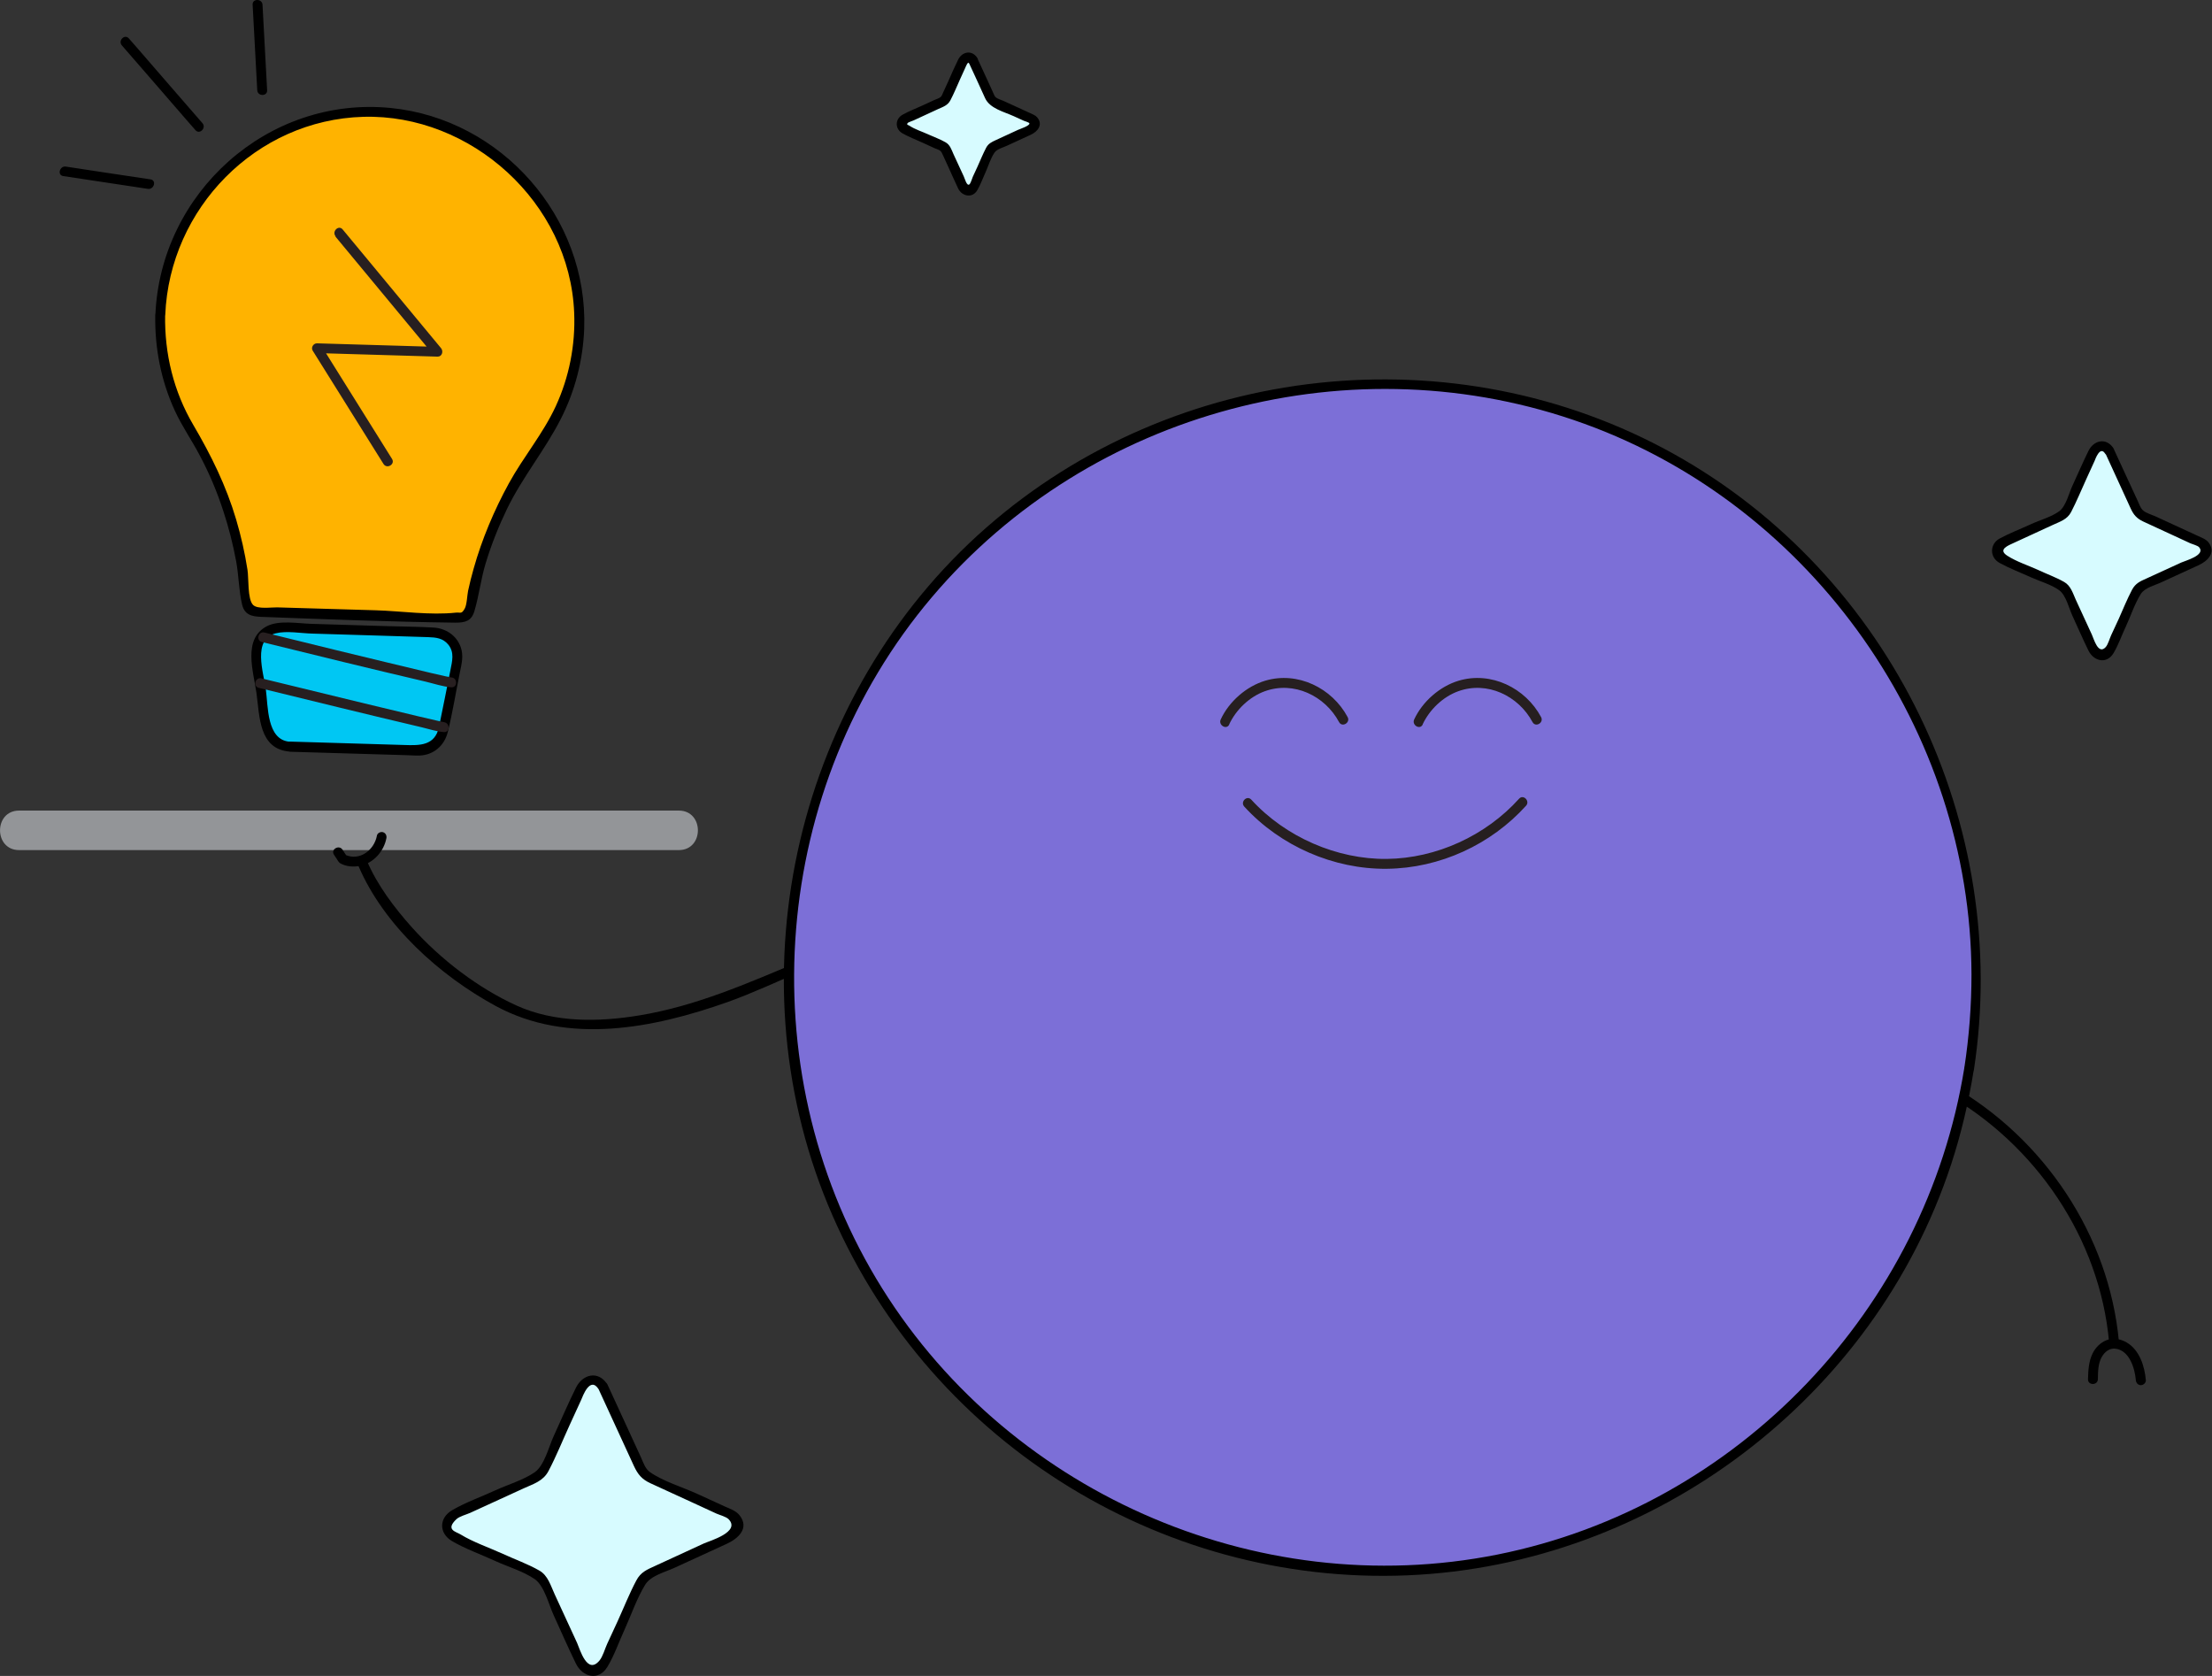 <svg width="660" height="500" viewBox="0 0 660 500" fill="none" xmlns="http://www.w3.org/2000/svg">
<rect x="0" y="0" width="660" height="500" fill="#333333" stroke="none"/>
<g clip-path="url(#clip0_1692_36)">
<path d="M179.893 413.759L191.374 438.747C191.728 439.494 192.357 440.122 193.104 440.476L218.113 451.949C220.865 453.206 220.865 457.095 218.113 458.353L193.104 469.825C192.357 470.179 191.728 470.808 191.374 471.554L179.893 496.542C178.634 499.293 174.742 499.293 173.483 496.542L162.002 471.554C161.648 470.808 161.019 470.179 160.272 469.825L135.264 458.353C132.511 457.095 132.511 453.206 135.264 451.949L160.272 440.476C161.019 440.122 161.648 439.494 162.002 438.747L173.483 413.759C174.742 411.009 178.634 411.009 179.893 413.759Z" fill="#D7FBFF"/>
<path d="M178.635 414.506C182.134 422.128 185.634 429.75 189.133 437.333C190.313 439.887 191.532 441.341 194.088 442.519C198.413 444.523 202.778 446.527 207.103 448.491C209.305 449.513 211.507 450.534 213.748 451.556C214.731 451.988 216.579 452.46 217.366 453.206C221.14 457.057 211.625 459.728 210.013 460.475C205.176 462.714 200.34 464.914 195.503 467.154C193.026 468.293 191.178 469.001 189.841 471.554C187.757 475.483 186.105 479.687 184.257 483.734L181.151 490.453C180.483 491.906 179.893 494.146 178.87 495.403C175.214 499.804 173.012 492.024 172.186 490.138C169.945 485.306 167.743 480.473 165.501 475.641C164.322 473.087 163.496 470.022 160.94 468.568C157.519 466.604 153.626 465.229 150.048 463.579C145.92 461.693 141.24 460.121 137.387 457.764C136.05 456.939 132.826 456.428 136.168 453.245C137.072 452.381 139.117 451.87 140.257 451.36C145.605 448.924 150.953 446.448 156.3 444.012C159.249 442.677 162.08 441.851 163.653 438.865C165.973 434.465 167.861 429.75 169.945 425.193L173.405 417.649C173.837 416.667 176.039 410.341 178.674 414.545C179.696 416.156 182.252 414.663 181.23 413.052C178.517 408.73 173.798 409.988 171.832 414.034C169.473 418.788 167.389 423.7 165.187 428.493C163.811 431.44 162.434 437.215 159.564 439.219C156.222 441.537 151.542 442.912 147.846 444.602C143.6 446.566 138.881 448.216 134.87 450.574C130.938 452.892 130.938 457.449 134.87 459.768C138.803 462.086 143.6 463.775 147.846 465.74C151.542 467.429 156.222 468.804 159.564 471.122C162.434 473.126 163.811 478.902 165.187 481.848C167.389 486.681 169.512 491.553 171.832 496.307C173.798 500.314 178.595 501.65 181.23 497.289C183.274 493.91 184.651 489.863 186.302 486.288C188.307 481.888 189.998 476.859 192.515 472.772C194.206 470.022 198.531 469.001 201.323 467.704C206.474 465.347 211.625 462.95 216.815 460.593C220.157 459.06 223.736 455.996 220.668 452.067C219.607 450.731 217.837 450.142 216.343 449.474L207.929 445.623C203.525 443.619 197.941 441.969 193.97 439.219C192.515 438.198 192.004 436.469 191.296 434.897C189.959 432.029 188.661 429.122 187.324 426.253C185.28 421.853 183.274 417.413 181.23 413.013C180.443 411.284 177.887 412.777 178.674 414.506H178.635Z" fill="black"/>
<path d="M290.424 18.073L295.693 29.506C295.85 29.86 296.125 30.135 296.479 30.292L307.921 35.557C309.18 36.146 309.18 37.914 307.921 38.503L296.479 43.768C296.125 43.925 295.85 44.2 295.693 44.554L290.424 55.987C289.834 57.245 288.064 57.245 287.475 55.987L282.206 44.554C282.048 44.2 281.773 43.925 281.419 43.768L269.977 38.503C268.719 37.914 268.719 36.146 269.977 35.557L281.419 30.292C281.773 30.135 282.048 29.86 282.206 29.506L287.475 18.073C288.064 16.816 289.834 16.816 290.424 18.073Z" fill="#D7FBFF"/>
<path d="M289.126 18.82C290.738 22.317 292.35 25.774 293.923 29.271C295.339 32.375 299.507 33.318 302.456 34.654L305.483 36.029C305.759 36.147 307.017 36.501 307.135 36.776C307.41 37.483 304.265 38.504 303.753 38.74L297.108 41.805C295.85 42.394 294.906 42.826 294.238 44.084C293.294 45.891 292.508 47.816 291.682 49.663L290.266 52.727C290.03 53.238 289.676 54.613 289.244 55.006C288.458 55.635 287.868 53.238 287.553 52.609L284.486 45.969C283.896 44.633 283.464 43.18 282.088 42.433C280.515 41.53 278.745 40.901 277.094 40.154C275.246 39.29 273.004 38.622 271.314 37.483C270.96 37.247 270.488 37.326 270.763 36.776C270.92 36.461 272.336 36.068 272.611 35.911L279.925 32.532C281.419 31.864 282.795 31.432 283.582 29.9C284.643 27.896 285.508 25.735 286.452 23.653L288.025 20.195C288.025 20.195 288.772 18.309 289.047 18.781C290.07 20.392 292.626 18.899 291.603 17.288C290.07 14.852 287.121 15.323 285.902 17.759C284.84 19.92 283.857 22.16 282.874 24.399L281.38 27.66C281.144 28.132 281.026 28.682 280.593 28.996C280.161 29.35 279.335 29.586 278.824 29.821L275.246 31.471C273.28 32.375 271.196 33.161 269.308 34.222C266.988 35.518 266.988 38.504 269.308 39.801C271.196 40.862 273.28 41.648 275.246 42.551L278.824 44.201C279.335 44.437 280.161 44.633 280.593 45.026C280.987 45.38 281.144 45.891 281.38 46.362L282.874 49.623C283.896 51.824 284.84 54.063 285.902 56.263C287.042 58.581 290.148 59.249 291.603 56.735C292.508 55.163 293.176 53.356 293.923 51.706C294.828 49.741 295.535 47.266 296.754 45.498C297.501 44.437 299.349 44.005 300.49 43.455L307.567 40.194C309.573 39.29 311.303 37.208 309.494 35.047C308.944 34.379 308.118 34.104 307.371 33.75L303.517 31.982L299.31 30.057C298.681 29.782 297.698 29.507 297.147 29.075C296.676 28.682 296.479 27.935 296.204 27.385L294.395 23.417C293.451 21.413 292.547 19.37 291.603 17.366C290.817 15.638 288.261 17.131 289.047 18.86L289.126 18.82Z" fill="black"/>
<path d="M629.487 134.488L637.744 152.483C637.98 153.033 638.452 153.465 639.002 153.74L657.011 161.991C658.977 162.894 658.977 165.684 657.011 166.588L639.002 174.838C638.452 175.074 638.019 175.546 637.744 176.096L629.487 194.09C628.582 196.055 625.791 196.055 624.886 194.09L616.629 176.096C616.393 175.546 615.921 175.114 615.371 174.838L597.362 166.588C595.396 165.684 595.396 162.894 597.362 161.991L615.371 153.74C615.921 153.504 616.354 153.033 616.629 152.483L624.886 134.488C625.791 132.524 628.582 132.524 629.487 134.488Z" fill="#D7FBFF"/>
<path d="M628.189 135.235C630.706 140.736 633.222 146.197 635.739 151.698C636.604 153.584 637.548 154.684 639.474 155.587L648.833 159.909L653.59 162.109C654.22 162.384 655.714 162.738 656.186 163.288C658.152 165.645 651.978 167.296 650.877 167.806C647.378 169.417 643.917 170.989 640.418 172.6C638.57 173.425 637.194 174.014 636.171 175.9C634.677 178.729 633.458 181.754 632.161 184.662L629.919 189.494C629.447 190.477 629.015 192.245 628.268 193.07C626.027 195.506 624.729 190.516 624.139 189.298C622.527 185.84 620.954 182.344 619.342 178.886C618.477 176.961 617.848 174.721 615.882 173.621C613.405 172.207 610.613 171.225 608.057 170.007C605.108 168.671 601.687 167.571 598.935 165.803C595.985 163.917 599.21 162.738 600.979 161.913C604.833 160.145 608.686 158.377 612.5 156.609C614.702 155.587 616.786 154.998 617.966 152.758C619.617 149.576 620.993 146.197 622.488 142.936L624.965 137.514C625.161 137.043 626.577 132.956 628.071 135.275C629.094 136.885 631.649 135.392 630.627 133.782C628.504 130.442 624.729 131.306 623.156 134.489C621.465 137.907 619.971 141.443 618.359 144.901C617.376 146.983 616.432 151.03 614.466 152.483C612.146 154.212 608.647 155.155 606.012 156.373C602.945 157.788 599.642 159.045 596.654 160.656C593.666 162.267 593.548 166.274 596.654 167.964C599.76 169.653 602.906 170.832 606.012 172.246C608.607 173.425 612.146 174.407 614.466 176.136C616.432 177.59 617.376 181.597 618.359 183.719C619.971 187.176 621.465 190.712 623.156 194.13C624.729 197.274 628.582 198.256 630.627 194.838C632.082 192.402 633.065 189.494 634.284 186.94C635.739 183.797 636.918 180.143 638.766 177.197C639.946 175.311 643.052 174.604 644.94 173.7L656.068 168.592C658.702 167.374 661.337 164.82 658.938 161.795C658.152 160.813 656.854 160.381 655.753 159.87L649.698 157.08L643.052 154.016C641.991 153.544 640.575 153.151 639.632 152.444C638.688 151.737 638.334 150.519 637.862 149.497L634.992 143.29C633.537 140.107 632.082 136.925 630.588 133.742C629.801 132.014 627.245 133.507 628.032 135.235H628.189Z" fill="black"/>
<path d="M106.913 258.251C114.502 276.088 131.253 291.097 147.925 300.134C169.551 311.842 194.992 306.774 217.09 298.955C224.679 296.244 231.875 292.826 239.267 289.722C240.997 289.015 240.25 286.147 238.481 286.893C222.87 293.415 207.692 300.134 190.824 302.923C178.752 304.927 165.541 305.163 154.177 300.016C142.813 294.869 131.528 286.304 122.877 276.639C117.648 270.784 112.575 264.105 109.469 256.797C108.722 255.069 106.205 256.562 106.913 258.29V258.251Z" fill="black"/>
<path d="M632.239 400.361C629.33 368.458 609.866 339.58 582.184 323.786C580.532 322.843 579.038 325.396 580.69 326.339C607.467 341.584 626.498 369.519 629.29 400.361C629.448 402.247 632.397 402.247 632.239 400.361Z" fill="black"/>
<path d="M625.948 411.441C625.987 409.241 625.987 406.844 627.088 404.879C627.914 403.386 629.33 402.169 631.138 402.365C635.346 402.797 636.997 408.258 637.272 411.755C637.351 412.541 637.901 413.248 638.767 413.248C639.514 413.248 640.3 412.58 640.261 411.755C639.907 407.59 638.373 402.758 634.559 400.518C632.79 399.458 630.549 399.065 628.582 399.811C626.734 400.518 625.24 402.011 624.375 403.779C623.195 406.176 623.078 408.848 622.999 411.48C622.96 413.366 625.909 413.366 625.948 411.48V411.441Z" fill="black"/>
<path d="M412.397 468.568C510.294 468.568 589.655 389.27 589.655 291.451C589.655 193.631 510.294 114.333 412.397 114.333C314.5 114.333 235.139 193.631 235.139 291.451C235.139 389.27 314.5 468.568 412.397 468.568Z" fill="#7C6FD7"/>
<path d="M586.116 318.481C574.556 390.539 518.641 449.395 446.842 463.775C374.609 478.233 299.192 444.601 261.483 381.541C223.46 317.971 230.105 234.755 278.037 178.178C325.301 122.387 404.021 101.524 472.754 126.434C541.015 151.186 588.003 218.136 588.239 290.664C588.239 299.976 587.532 309.248 586.116 318.481C585.841 320.328 588.672 321.153 588.947 319.267C600.154 245.992 564.411 171.656 499.414 135.431C433.905 98.931 350.427 108.085 294.159 157.512C237.891 206.938 218.27 289.8 247.013 359.382C275.757 428.964 345.473 473.086 419.946 469.982C493.358 466.918 559.181 417.216 582.145 347.438C585.172 338.244 587.374 328.815 588.908 319.267C589.222 317.421 586.352 316.596 586.077 318.481H586.116Z" fill="black"/>
<path d="M5.701 253.615H202.541C210.13 253.615 210.13 241.828 202.541 241.828H5.701C-1.887 241.828 -1.887 253.615 5.701 253.615Z" fill="#939598"/>
<path d="M47.814 93.942C48.876 57.992 80.136 30.057 116.586 33.632C147.885 36.736 172.304 63.256 172.815 94.688C173.051 108.636 168.725 121.484 161.294 131.935C150.677 146.825 143.128 163.641 140.139 181.675L140.061 182.265C139.864 183.443 138.842 184.308 137.623 184.268L76.046 182.422C74.827 182.422 73.844 181.479 73.726 180.261L73.412 177.157C71.642 160.105 66.491 143.407 57.33 128.87C50.999 118.773 47.46 106.711 47.853 93.902L47.814 93.942Z" fill="#FFB300"/>
<path d="M49.308 93.942C50.606 62.196 76.361 35.754 108.407 34.85C140.454 33.947 170.023 60.389 171.321 93.353C171.714 102.9 169.826 112.526 165.816 121.209C162.041 129.381 156.143 136.335 151.818 144.233C147.492 152.13 143.796 160.813 141.319 169.653C140.69 171.853 140.139 174.053 139.667 176.254C139.392 177.55 139.314 180.458 138.645 181.597C137.662 183.326 137.426 182.619 136.011 182.776C128.304 183.601 119.81 182.304 112.104 182.069L82.692 181.204C80.883 181.165 76.872 181.794 75.535 180.497C73.805 178.847 74.238 172.364 73.844 170.007C73.058 164.938 71.918 159.909 70.463 154.998C67.474 144.901 62.992 135.825 57.684 126.788C51.785 116.769 49.072 105.532 49.269 93.942C49.269 92.056 46.359 92.056 46.32 93.942C46.163 103.804 48.011 113.469 52.139 122.466C54.223 127.024 57.094 131.149 59.453 135.589C62.363 141.011 64.761 146.669 66.649 152.523C68.261 157.395 69.519 162.384 70.463 167.453C71.249 171.696 71.249 176.175 72.232 180.34C72.979 183.483 75.142 183.915 77.934 184.033C97.24 184.74 116.586 185.526 135.893 185.762C138.684 185.762 140.65 185.369 141.555 182.304C142.931 177.668 143.482 172.757 144.897 168.081C146.588 162.502 148.751 157.08 151.267 151.855C155.868 142.347 162.631 134.253 167.389 124.863C171.596 116.573 173.955 107.418 174.309 98.107C175.489 64.907 149.694 35.518 116.625 32.218C79.939 28.564 47.853 57.52 46.359 93.981C46.281 95.867 49.23 95.867 49.308 93.981V93.942Z" fill="black"/>
<path d="M60.397 36.736C53.987 29.349 47.578 22.002 41.208 14.616C40.304 13.555 39.36 12.494 38.456 11.473C37.197 10.019 35.113 12.14 36.371 13.555C42.781 20.941 49.19 28.288 55.56 35.675C56.464 36.736 57.408 37.797 58.312 38.818C59.571 40.272 61.655 38.15 60.397 36.736Z" fill="black"/>
<path d="M44.904 53.513C36.49 52.255 28.075 50.998 19.66 49.701C17.812 49.426 16.987 52.255 18.874 52.53C27.289 53.788 35.703 55.045 44.118 56.341C45.966 56.616 46.792 53.788 44.904 53.513Z" fill="black"/>
<path d="M79.703 26.913C79.231 18.427 78.799 9.94 78.327 1.414C78.209 -0.471 75.26 -0.471 75.378 1.414C75.85 9.901 76.282 18.388 76.754 26.913C76.872 28.799 79.821 28.799 79.703 26.913Z" fill="black"/>
<path d="M86.388 222.812L124.804 223.951C128.382 224.069 131.489 221.594 132.196 218.097L136.364 197.47C137.269 193.03 133.926 188.866 129.405 188.709L83.871 187.373C79.349 187.255 75.771 191.223 76.4 195.702L79.349 216.526C79.86 220.062 82.809 222.694 86.388 222.812Z" fill="#00C7F3"/>
<path d="M86.388 224.266C97.909 224.619 109.43 224.933 120.951 225.287C122.366 225.326 123.782 225.444 125.197 225.405C129.405 225.248 132.629 222.419 133.612 218.372C135.067 212.518 136.01 206.467 137.229 200.535C137.741 198.02 138.37 195.623 137.465 193.07C136.207 189.494 132.904 187.412 129.247 187.215C124.45 186.94 119.653 186.94 114.856 186.783L92.876 186.115C88.943 185.997 83.281 184.937 79.624 186.822C72.35 190.634 75.614 200.338 76.518 206.742C77.501 213.697 77.186 223.44 86.388 224.226C88.275 224.383 88.275 221.437 86.388 221.28C79.546 220.69 80.018 210.711 79.31 205.642C78.602 200.574 75.26 190.712 82.259 188.944C85.562 188.119 89.808 188.944 93.151 189.023L112.615 189.612L127.792 190.084C130.073 190.162 132.157 190.359 133.769 192.323C135.657 194.68 134.909 197.274 134.398 199.906C133.258 205.564 132.157 211.261 130.977 216.879C129.798 222.497 125.237 222.419 120.636 222.262C109.233 221.908 97.83 221.594 86.427 221.24C84.54 221.201 84.54 224.148 86.427 224.187L86.388 224.266Z" fill="black"/>
<path d="M134.674 203.599C133.219 203.56 78.523 190.123 78.523 190.123Z" fill="#00C7F3"/>
<path d="M134.674 202.145C135.185 202.145 134.674 202.145 134.399 202.067C133.966 201.949 133.494 201.87 133.062 201.792C131.607 201.478 130.191 201.124 128.736 200.81C124.214 199.749 119.693 198.649 115.131 197.549C105.301 195.191 95.471 192.795 85.641 190.359C83.4 189.809 81.158 189.258 78.917 188.708C77.069 188.237 76.282 191.105 78.13 191.537C94.409 195.545 110.688 199.552 127.006 203.363C129.483 203.953 132.118 204.856 134.674 205.053C136.561 205.171 136.561 202.224 134.674 202.106V202.145Z" fill="#271F20"/>
<path d="M132.472 216.958C131.135 216.918 85.955 205.839 77.659 203.835Z" fill="#00C7F3"/>
<path d="M132.472 215.464C133.022 215.503 132.197 215.386 131.961 215.346C131.371 215.228 130.781 215.111 130.191 214.953C128.265 214.521 126.377 214.089 124.45 213.618C118.867 212.282 113.323 210.946 107.739 209.61C97.83 207.213 87.921 204.777 78.013 202.381C76.165 201.949 75.378 204.777 77.226 205.21C93.466 209.178 109.666 213.185 125.905 216.996C128.029 217.507 130.27 218.254 132.433 218.411C134.32 218.568 134.32 215.621 132.433 215.464H132.472Z" fill="#271F20"/>
<path d="M100.072 70.564C109.862 82.39 119.653 94.177 129.444 106.003L130.506 103.489C118.513 103.135 106.559 102.782 94.567 102.428C93.466 102.428 92.719 103.725 93.308 104.628C100.347 115.904 107.385 127.141 114.424 138.417C115.446 140.028 117.962 138.535 116.979 136.924C109.941 125.648 102.903 114.411 95.864 103.135L94.606 105.335C106.599 105.689 118.552 106.043 130.545 106.396C131.921 106.436 132.354 104.785 131.607 103.882C121.816 92.055 112.025 80.269 102.234 68.442C101.015 66.989 98.931 69.071 100.15 70.525L100.072 70.564Z" fill="#271F20"/>
<path d="M366.745 216.132C368.79 211.732 372.801 207.881 377.362 206.231C386.013 203.088 395.332 207.567 399.539 215.425C400.443 217.115 402.999 215.622 402.095 213.932C397.455 205.249 387.153 200.181 377.48 203.088C371.857 204.778 366.706 209.296 364.229 214.639C363.442 216.329 365.959 217.861 366.785 216.132H366.745Z" fill="#261F20"/>
<path d="M424.468 216.132C426.513 211.732 430.523 207.881 435.085 206.231C443.735 203.088 453.054 207.567 457.262 215.425C458.166 217.115 460.722 215.622 459.817 213.932C455.178 205.249 444.876 200.181 435.203 203.088C429.58 204.778 424.429 209.296 421.952 214.639C421.165 216.329 423.682 217.861 424.507 216.132H424.468Z" fill="#261F20"/>
<path d="M371.267 240.649C382.002 252.396 397.887 259.35 413.773 259.193C429.659 259.036 444.915 251.925 455.335 240.374C456.593 238.959 454.509 236.877 453.251 238.291C443.342 249.292 428.597 256.089 413.773 256.247C398.949 256.404 383.575 249.764 373.351 238.566C372.054 237.152 369.97 239.234 371.267 240.649Z" fill="#261F20"/>
<path d="M112.457 249.332C111.632 253.653 107.306 256.954 103.02 255.029L103.531 255.539L102.195 253.496C101.172 251.925 98.616 253.378 99.639 254.989L100.425 256.168C100.74 256.639 101.054 257.307 101.565 257.582C103.335 258.565 105.615 258.722 107.542 258.29C111.474 257.465 114.541 253.968 115.288 250.078C115.446 249.292 115.052 248.507 114.266 248.271C113.558 248.074 112.615 248.507 112.457 249.292V249.332Z" fill="black"/>
</g>
<defs>
<clipPath id="clip0_1692_36">
<rect width="660" height="500" fill="white"/>
</clipPath>
</defs>
</svg>
